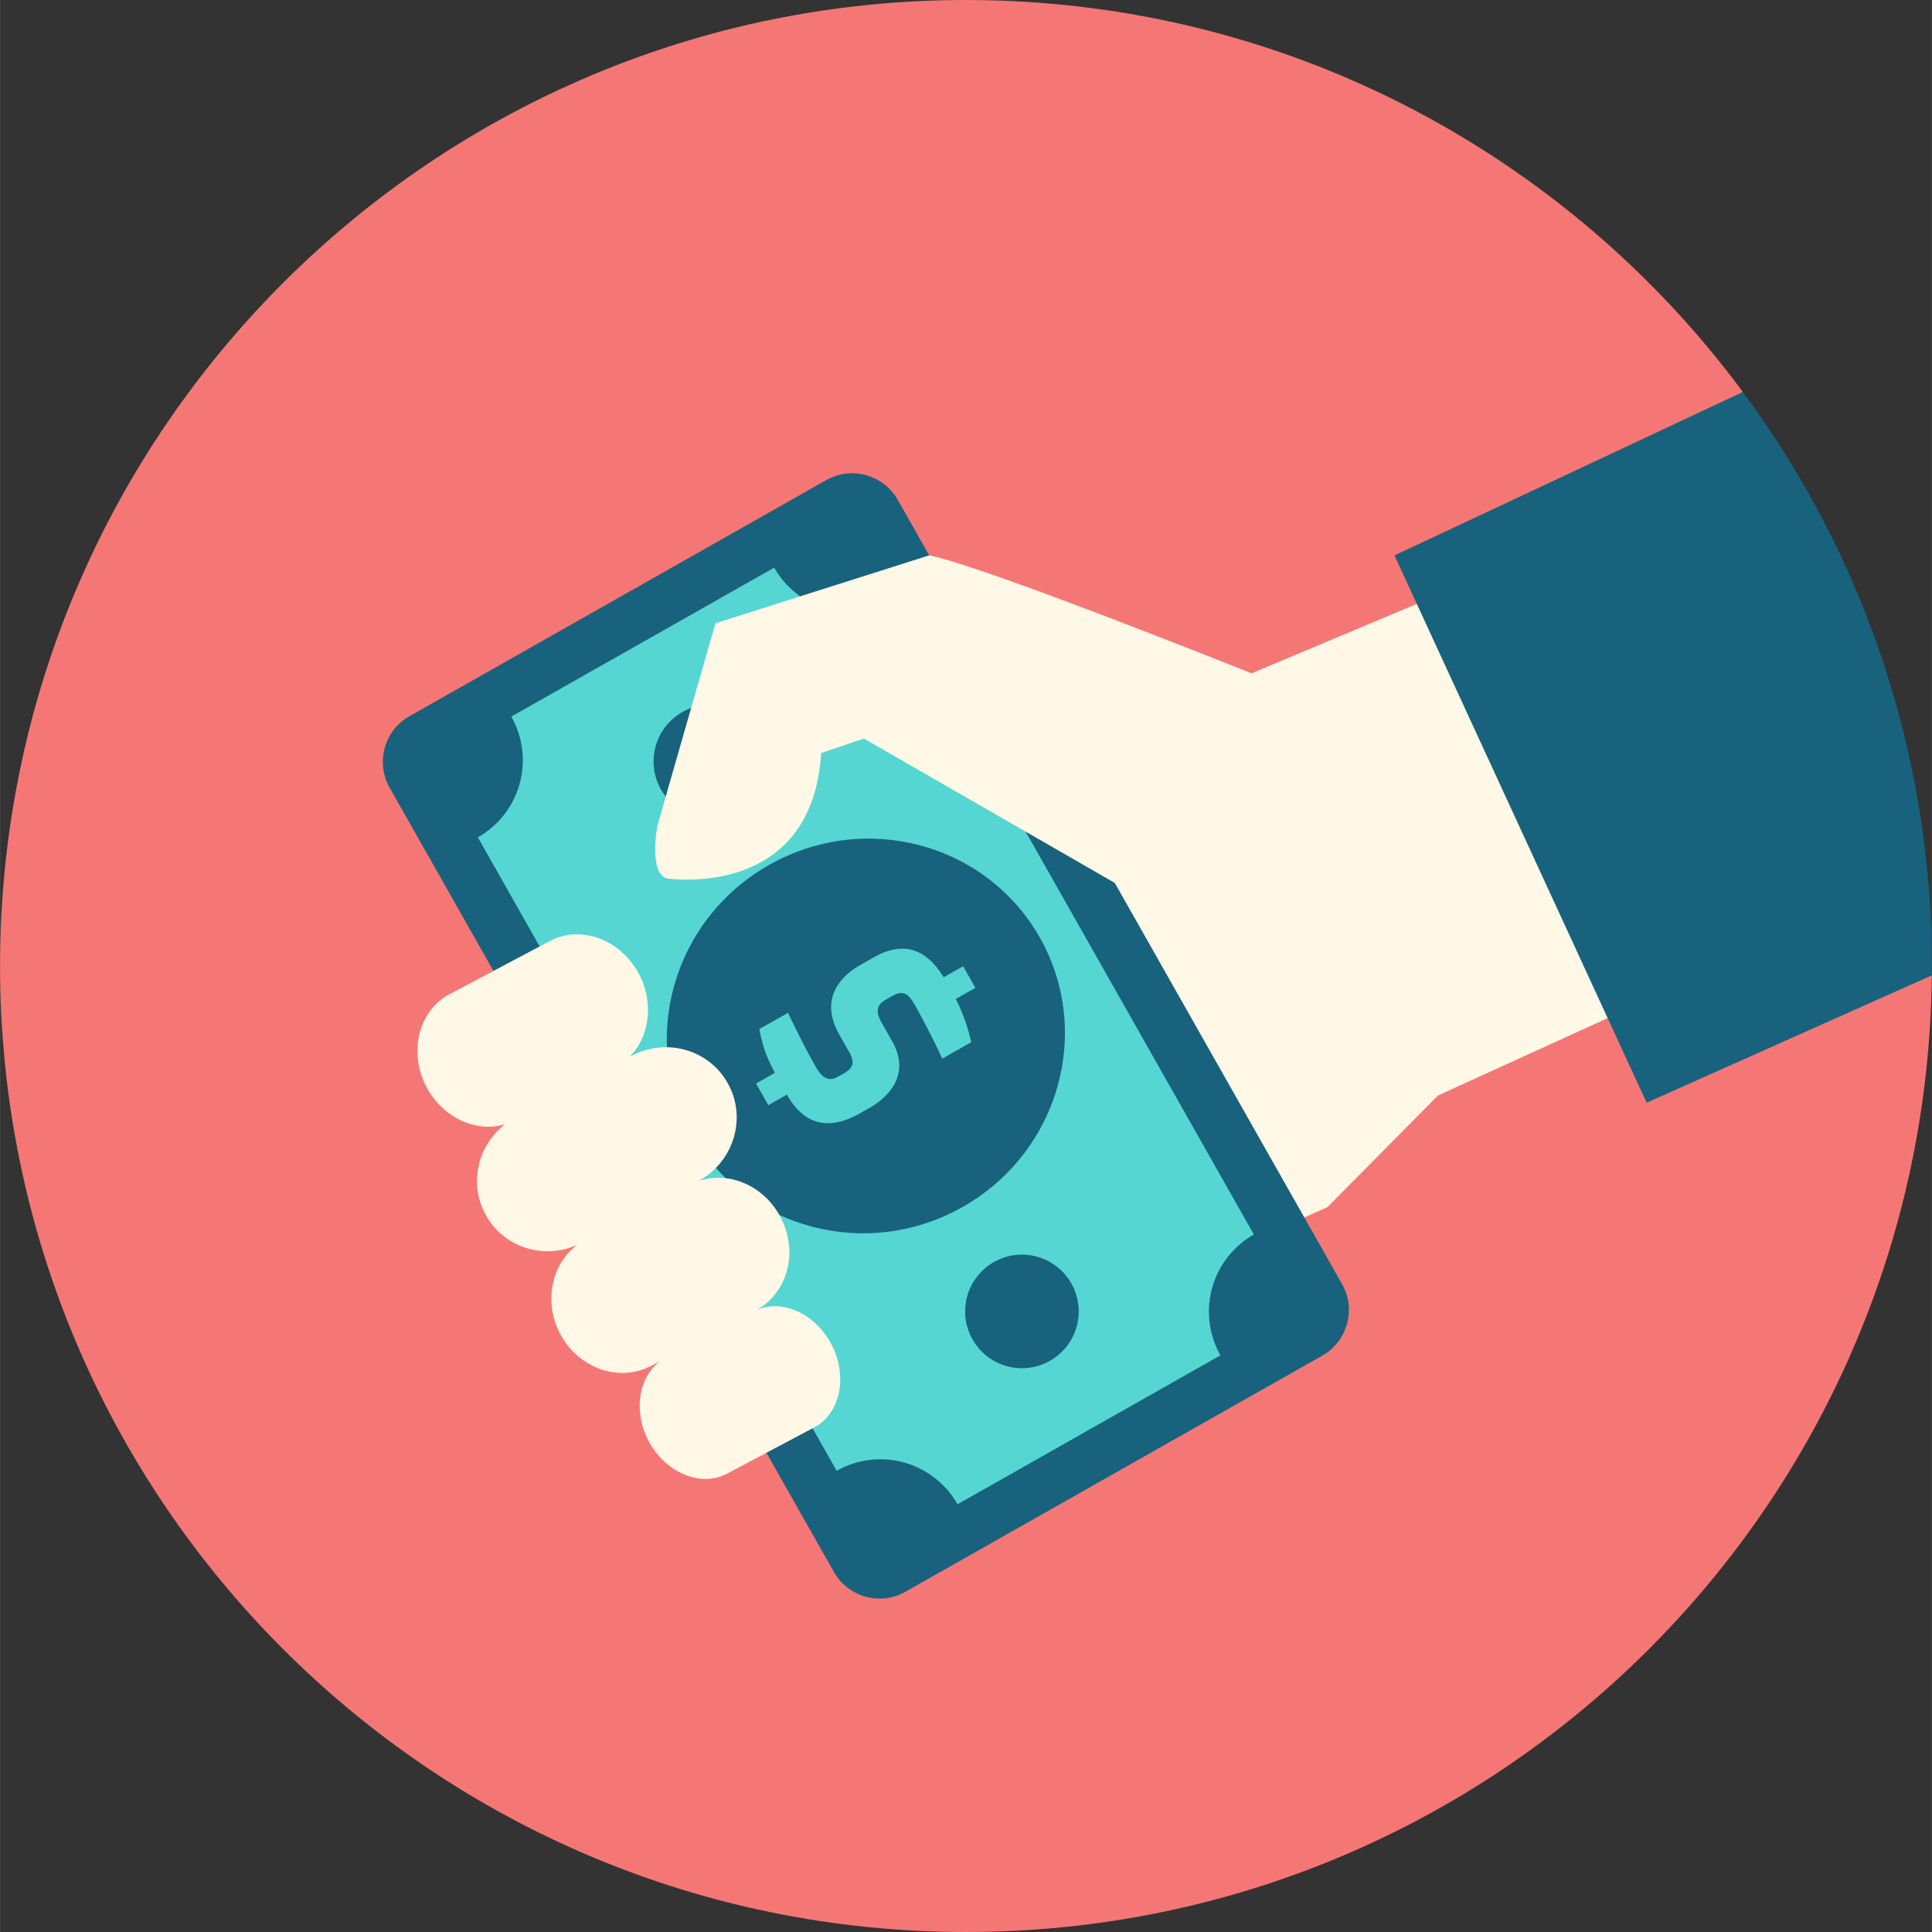 <?xml version="1.0" encoding="utf-8" ?>

<svg preserveAspectRatio="xMidYMid meet" id="comp-kclylg5msvgcontent" data-bbox="21.5 21.5 156.992 157" viewBox="21.5 21.5 156.992 157" height="200" width="200" xmlns="http://www.w3.org/2000/svg" data-type="color" role="img">
    <rect x="21.5" y="21.5" width="156.992" height="157" fill="#333333" stroke="none"/>
    <g>
        <path d="M177.079 100.057c.005-.256 1.397.704 1.397.704-.401 43.003-35.379 77.739-78.48 77.739-43.342 0-78.496-35.152-78.496-78.508 0-43.34 35.154-78.492 78.496-78.492 25.893 0 48.838 12.529 63.13 31.852 0 0-12.058 18.122-9.488 24.906 3.272 8.637 23.425 22.568 23.441 21.799z" fill="#F57775" data-color="1"/>
        <path fill="#FFF8E6" d="M160.704 100.329l-22.356 10.194-8.993 9.083-24.839 10.935-14.44-42.802 32.087-11.088 24.162-10.15 14.379 33.828z" data-color="2"/>
        <path d="M178.492 99.992c0 .256 0 .513-.016.769l-23.169 10.35-20.493-44.477 28.312-13.282c9.662 13.042 15.366 29.176 15.366 46.64z" fill="#18627D" data-color="3"/>
        <path d="M95.063 150.857a4.263 4.263 0 0 1-5.793-1.603L53.153 85.5a4.263 4.263 0 0 1 1.603-5.793l33.896-19.201a4.263 4.263 0 0 1 5.793 1.603l36.117 63.753a4.263 4.263 0 0 1-1.603 5.793l-33.896 19.202z" fill="#18627D" data-color="3"/>
        <path fill="#55D6D2" d="M90.68 64.078l36.26 64.01-33.902 19.204-36.26-64.01L90.68 64.077z" data-color="4"/>
        <path fill="#18627D" d="M105.99 97.68c4.346 7.673 1.543 17.477-6.261 21.898-7.804 4.42-17.654 1.784-22-5.889-4.347-7.672-1.544-17.476 6.26-21.897 7.804-4.42 17.654-1.784 22 5.889z" data-color="3"/>
        <path d="M92.554 99.269c2.643-1.485 4.415-.343 5.626 1.646l1.583-.897.996 1.758-1.597.905a14.469 14.469 0 0 1 1.26 3.512l-2.352 1.332a69.993 69.993 0 0 0-2.089-4.106c-.591-1.076-.976-1.551-1.993-.974l-.456.258c-.796.451-.926.962-.373 1.938l.84 1.482c1.549 2.734-.365 4.572-1.847 5.411l-.769.435c-3.135 1.776-4.904.316-5.942-1.516l-1.51.855-.996-1.758 1.533-.868c-.807-1.531-.966-2.146-1.271-3.554l2.338-1.324c.362.768 1.265 2.651 2.235 4.364.443.783.982 1.304 1.778.853l.534-.302c.663-.376.941-.807.428-1.714l-.808-1.427c-1.87-3.3.693-5.086 1.706-5.66l1.146-.649z" fill="#55D6D2" data-color="4"/>
        <path d="M95.328 69.573l-4.447-7.85-7.196 4.077a7.202 7.202 0 0 0 11.643 3.773z" fill="#18627D" data-color="3"/>
        <path d="M129.031 129.064l-4.416-7.794a7.202 7.202 0 0 0-2.797 11.879l7.213-4.085z" fill="#18627D" data-color="3"/>
        <path d="M57.569 90.437a7.202 7.202 0 0 0 4.282-12.27l-8.503 4.817 4.221 7.453z" fill="#18627D" data-color="3"/>
        <path d="M100.015 145.5a7.202 7.202 0 0 0-12.709-2.572l4.191 7.397 8.518-4.825z" fill="#18627D" data-color="3"/>
        <path fill="#18627D" d="M83.235 81.102a4.613 4.613 0 1 1-8.028 4.547 4.613 4.613 0 0 1 8.028-4.547z" data-color="3"/>
        <path fill="#18627D" d="M108.511 125.719a4.614 4.614 0 1 1-8.028 4.547 4.614 4.614 0 0 1 8.028-4.547z" data-color="3"/>
        <path d="M112.697 93.6L91.7 81.517l-3.475 1.177C87.543 93.758 77.5 93.093 75.83 92.905c-1.672-.192-.92-4.28-.92-4.28l4.722-16.477 17.371-5.518c4.486.859 27.044 9.923 27.044 9.923L112.697 93.6z" fill="#FFF8E6" data-color="2"/>
        <path d="M89.774 133.59c0 1.682-.753 3.204-2.147 3.925l-7.034 3.733c-2.147 1.137-5.015-.048-6.393-2.66a6.218 6.218 0 0 1-.721-2.852c0-1.474.593-2.82 1.666-3.637l-.753.401c-2.596 1.362-5.896.192-7.387-2.628a6.148 6.148 0 0 1-.705-2.852c0-1.73.753-3.349 2.099-4.358-2.788 1.25-6.073.16-7.483-2.531a5.657 5.657 0 0 1-.657-2.644c0-1.778.817-3.493 2.275-4.63-2.339.721-5.063-.529-6.393-3.044a6.272 6.272 0 0 1-.721-2.916c0-1.923.929-3.717 2.596-4.598l8.188-4.342c2.516-1.314 5.736-.112 7.226 2.708.497.945.721 1.955.721 2.916 0 1.442-.513 2.82-1.474 3.781l.144-.064c2.884-1.522 6.409-.465 7.883 2.355a5.61 5.61 0 0 1 .657 2.644 5.886 5.886 0 0 1-3.14 5.191c2.467-.865 5.352.336 6.698 2.916a6.17 6.17 0 0 1 .721 2.852c0 1.923-.945 3.733-2.628 4.679 2.099-.881 4.727.32 6.041 2.804.496.928.721 1.922.721 2.851z" fill="#FFF8E6" data-color="2"/>
    </g>
</svg>